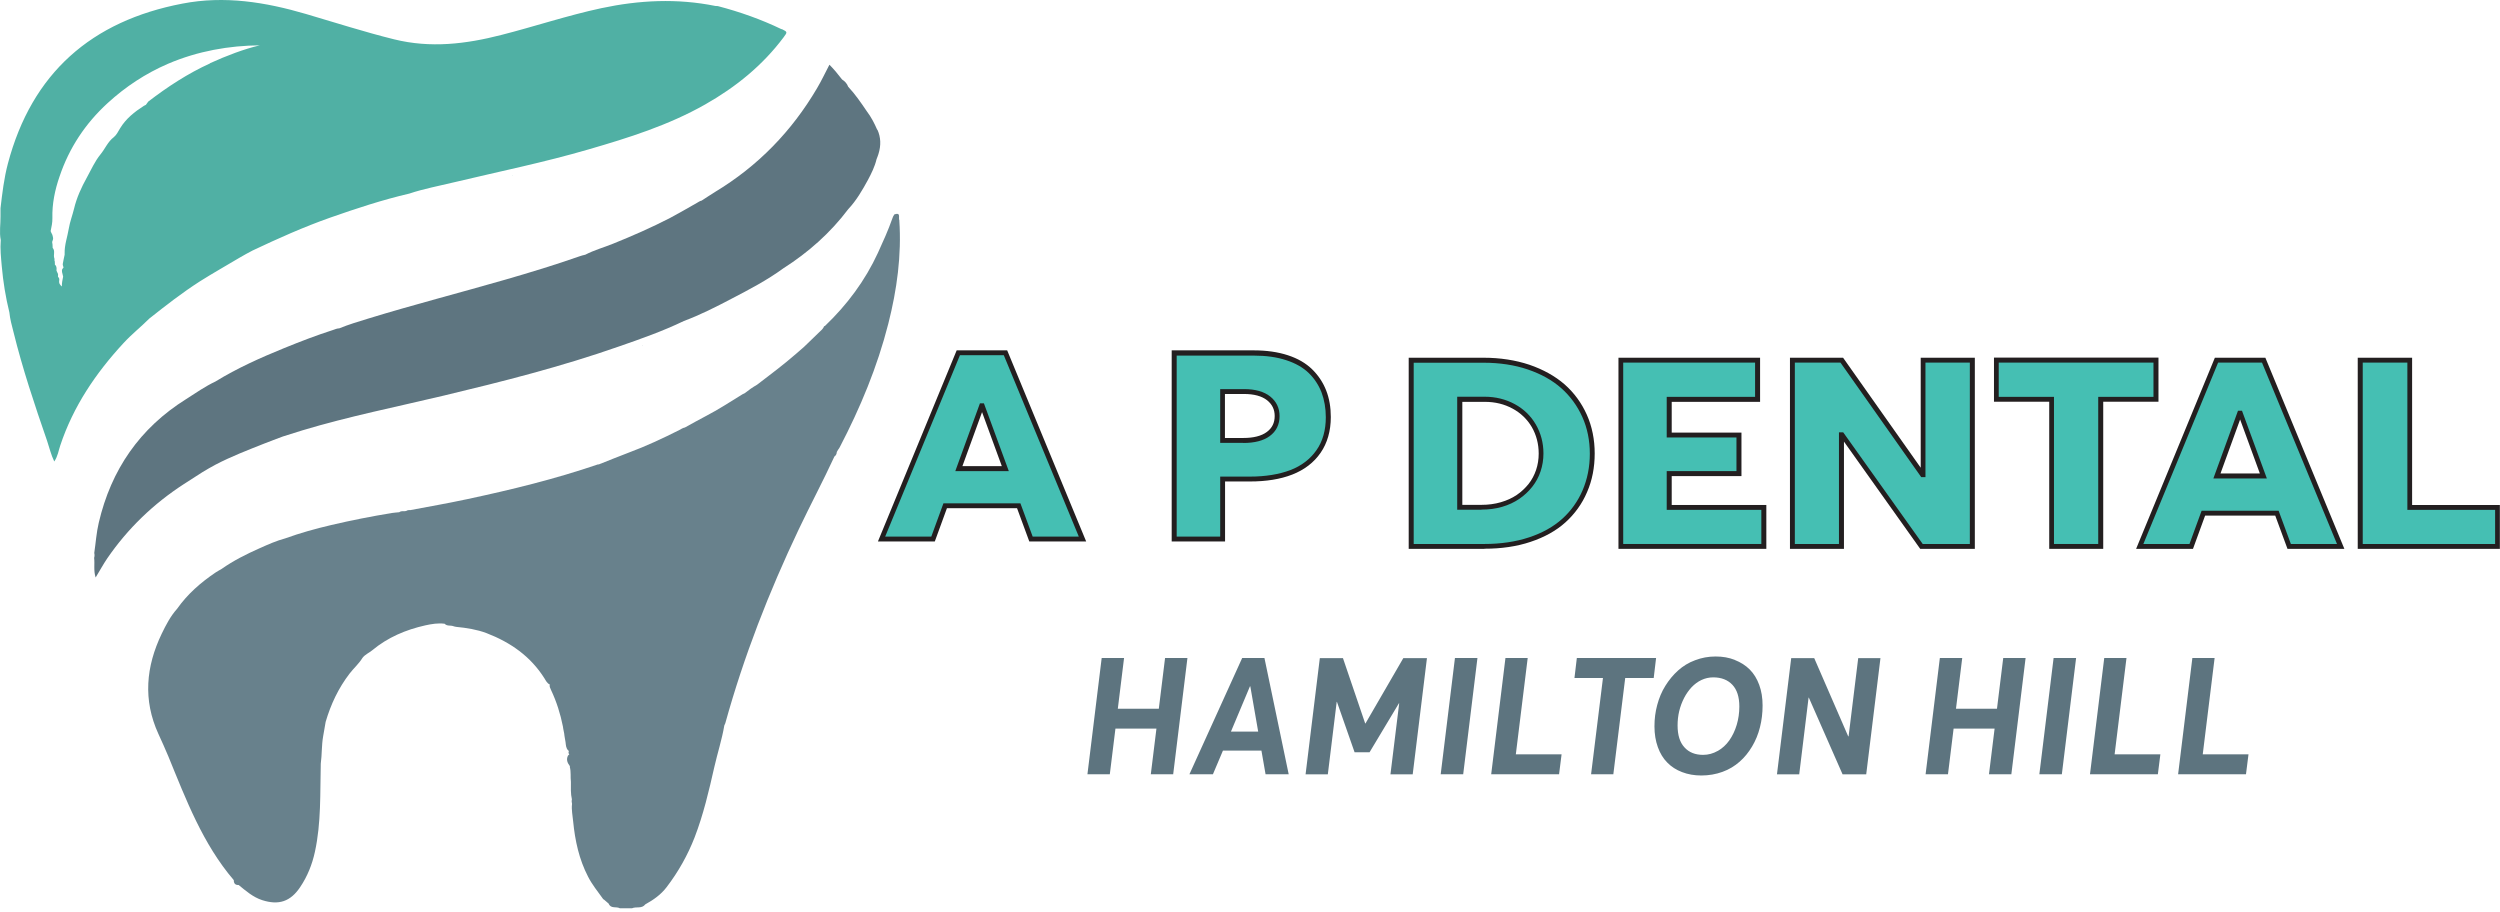 <svg width="200" height="73" viewBox="0 0 200 73" fill="none" xmlns="http://www.w3.org/2000/svg">
<path d="M71.964 17.648C71.824 17.488 72.134 16.958 71.554 17.148C71.474 17.248 71.424 17.368 71.384 17.488C71.054 18.428 70.644 19.328 70.234 20.228C69.204 22.458 67.764 24.388 65.994 26.078C65.934 26.088 65.904 26.118 65.894 26.178C65.804 26.348 65.644 26.468 65.504 26.608C65.114 26.988 64.714 27.369 64.324 27.748C64.114 27.928 63.904 28.108 63.704 28.288C62.694 29.169 61.624 29.969 60.564 30.779C60.214 30.979 59.884 31.209 59.574 31.459C59.514 31.489 59.454 31.509 59.404 31.539C58.434 32.139 57.464 32.769 56.444 33.299C55.883 33.589 55.343 33.899 54.793 34.199C54.633 34.229 54.493 34.319 54.353 34.399C53.023 35.069 51.673 35.699 50.273 36.219C49.483 36.519 48.693 36.839 47.913 37.149C47.883 37.149 47.843 37.149 47.813 37.159C44.413 38.319 40.943 39.169 37.433 39.919C35.903 40.249 34.362 40.519 32.822 40.809C32.702 40.799 32.592 40.809 32.492 40.879C32.442 40.879 32.382 40.889 32.332 40.899C32.312 40.909 32.302 40.919 32.282 40.929C32.302 40.929 32.312 40.909 32.332 40.899C32.192 40.889 32.052 40.889 31.932 40.979C31.742 40.999 31.542 41.009 31.352 41.039C29.712 41.309 28.082 41.629 26.472 42.009C25.232 42.299 24.012 42.639 22.822 43.069C22.112 43.259 21.442 43.559 20.772 43.859C19.712 44.329 18.672 44.849 17.722 45.519C17.572 45.609 17.412 45.689 17.262 45.789C16.072 46.589 15.002 47.519 14.172 48.699C13.642 49.289 13.281 49.989 12.941 50.69C11.671 53.33 11.431 56 12.671 58.71C12.941 59.31 13.222 59.91 13.472 60.52C14.892 63.99 16.222 67.51 18.702 70.41C18.702 70.68 18.822 70.81 19.092 70.8C19.672 71.27 20.232 71.77 20.972 72.01C22.302 72.441 23.242 72.121 24.012 70.971C24.592 70.11 24.972 69.16 25.192 68.15C25.702 65.82 25.602 63.45 25.662 61.09C25.762 60.36 25.722 59.63 25.852 58.9C25.922 58.52 25.992 58.13 26.052 57.75C26.462 56.35 27.072 55.05 27.972 53.88C28.302 53.45 28.712 53.1 28.992 52.64C29.192 52.36 29.532 52.23 29.782 52.02C31.022 50.989 32.462 50.38 34.023 50.029C34.532 49.919 35.042 49.83 35.572 49.9C35.763 50.109 36.033 50.01 36.253 50.09C36.333 50.12 36.423 50.139 36.503 50.15C37.323 50.23 38.153 50.359 38.923 50.65C40.843 51.39 42.453 52.51 43.563 54.28C43.673 54.46 43.773 54.67 43.983 54.76C43.933 54.91 44.023 55.06 44.083 55.2C44.523 56.13 44.833 57.11 45.033 58.12C45.053 58.24 45.063 58.36 45.093 58.47C45.113 58.54 45.123 58.6 45.133 58.67C45.153 58.81 45.163 58.95 45.193 59.08C45.213 59.18 45.233 59.27 45.243 59.37C45.273 59.61 45.273 59.86 45.463 60.04C45.483 60.05 45.493 60.07 45.513 60.08C45.463 60.18 45.473 60.27 45.543 60.36C45.503 60.38 45.463 60.41 45.433 60.46C45.283 60.77 45.393 61.03 45.583 61.28C45.603 61.3 45.603 61.33 45.583 61.35C45.693 61.75 45.623 62.16 45.673 62.55C45.673 63.02 45.643 63.49 45.753 63.95C45.723 64.07 45.733 64.19 45.763 64.31C45.703 64.79 45.813 65.25 45.853 65.72C46.003 67.25 46.323 68.74 47.043 70.13C47.363 70.76 47.803 71.3 48.213 71.871C48.233 71.921 48.273 71.951 48.323 71.971L48.693 72.29C48.863 72.721 49.303 72.501 49.583 72.66H50.563C50.903 72.51 51.343 72.721 51.623 72.35C52.273 71.99 52.863 71.581 53.323 70.98C54.263 69.75 55.013 68.42 55.573 66.98C56.273 65.16 56.714 63.27 57.144 61.37C57.394 60.26 57.754 59.17 57.944 58.04C57.974 57.98 58.004 57.92 58.024 57.86C59.504 52.51 61.514 47.369 63.894 42.359C64.824 40.399 65.844 38.489 66.754 36.519C66.884 36.429 66.934 36.309 66.944 36.159C66.984 36.099 67.024 36.029 67.054 35.969C67.104 35.899 67.154 35.839 67.184 35.769C68.824 32.619 70.184 29.359 71.064 25.898C71.754 23.178 72.134 20.418 71.944 17.608L71.964 17.648Z" fill="#68818C"/>
<path d="M41.003 14.077L41.033 14.067L41.013 14.037L41.003 14.077Z" fill="#50B0A4"/>
<path d="M62.524 2.337C60.884 1.547 59.184 0.947 57.423 0.487C57.364 0.487 57.294 0.487 57.233 0.477C54.173 -0.143 51.133 0.007 48.093 0.657C45.393 1.237 42.773 2.117 40.103 2.797C37.263 3.527 34.443 3.867 31.532 3.147C29.152 2.557 26.822 1.807 24.472 1.117C21.232 0.167 17.962 -0.363 14.602 0.287C7.321 1.677 2.551 5.837 0.631 13.088C0.321 14.258 0.181 15.458 0.041 16.658C0.041 16.868 0.041 17.078 0.041 17.288C0.051 17.928 -0.069 18.568 0.061 19.208C0.001 19.908 0.081 20.608 0.141 21.298C0.251 22.548 0.451 23.778 0.751 24.998C0.801 25.518 0.941 26.028 1.071 26.528C1.801 29.498 2.771 32.389 3.771 35.279C3.951 35.809 4.071 36.359 4.341 36.919C4.631 36.489 4.681 36.049 4.821 35.639C5.861 32.508 7.661 29.848 9.881 27.448C10.521 26.748 11.271 26.158 11.941 25.488C13.252 24.448 14.572 23.418 15.992 22.508C17.052 21.838 18.142 21.228 19.212 20.588C19.542 20.408 19.862 20.208 20.212 20.038C22.242 19.078 24.292 18.158 26.422 17.408C28.502 16.678 30.592 15.988 32.742 15.488C33.903 15.098 35.112 14.878 36.303 14.588C39.903 13.728 43.543 12.988 47.103 11.947C50.303 11.018 53.483 10.018 56.413 8.357C58.864 6.967 61.004 5.237 62.694 2.977C63.004 2.557 63.004 2.557 62.544 2.327L62.524 2.337ZM16.812 5.067C15.032 5.877 13.412 6.937 11.861 8.127C11.802 8.217 11.732 8.307 11.671 8.387C11.621 8.407 11.572 8.437 11.511 8.467C10.761 8.947 10.081 9.487 9.611 10.258C9.461 10.508 9.321 10.797 9.111 10.967C8.621 11.338 8.411 11.898 8.041 12.348C7.581 12.908 7.301 13.568 6.951 14.198C6.511 14.988 6.131 15.818 5.921 16.708C5.791 17.238 5.591 17.748 5.501 18.298C5.391 18.958 5.151 19.598 5.171 20.278C5.171 20.308 5.171 20.348 5.171 20.378C5.121 20.618 5.061 20.868 5.021 21.118C5.021 21.178 5.021 21.228 5.051 21.288C5.061 21.328 5.071 21.368 5.081 21.408C4.931 21.548 4.921 21.658 5.011 21.958C5.031 22.018 5.041 22.068 5.051 22.128C5.001 22.378 4.941 22.638 4.951 22.888C4.951 22.888 4.951 22.908 4.951 22.918C4.801 22.798 4.691 22.658 4.741 22.408C4.761 22.298 4.711 22.208 4.641 22.148C4.641 22.118 4.641 22.088 4.641 22.058C4.641 22.008 4.651 21.968 4.641 21.918C4.601 21.828 4.561 21.738 4.521 21.658C4.521 21.638 4.521 21.618 4.521 21.588C4.541 21.418 4.511 21.268 4.391 21.168C4.391 21.138 4.391 21.098 4.391 21.068C4.391 21.018 4.391 20.968 4.381 20.908C4.371 20.878 4.361 20.838 4.351 20.808C4.361 20.768 4.371 20.728 4.351 20.678C4.241 20.398 4.441 20.078 4.211 19.828C4.211 19.808 4.211 19.798 4.211 19.778C4.211 19.638 4.201 19.498 4.171 19.358C4.221 19.228 4.281 19.088 4.231 18.958C4.211 18.898 4.211 18.828 4.181 18.768C4.121 18.678 4.091 18.578 4.051 18.488C4.121 18.148 4.201 17.808 4.191 17.448C4.161 16.308 4.391 15.198 4.761 14.128C5.531 11.838 6.821 9.887 8.611 8.247C10.051 6.927 11.652 5.877 13.431 5.107C15.832 4.077 18.352 3.647 20.782 3.627C19.512 3.927 18.142 4.447 16.802 5.057L16.812 5.067Z" fill="#50B0A4"/>
<path d="M70.174 10.377C69.944 9.847 69.684 9.347 69.334 8.887C68.874 8.207 68.414 7.537 67.854 6.937C67.764 6.687 67.584 6.497 67.364 6.357C67.054 5.957 66.734 5.557 66.354 5.177C66.004 5.847 65.714 6.467 65.364 7.057C63.334 10.507 60.634 13.287 57.203 15.357C56.843 15.577 56.493 15.817 56.133 16.047C55.983 16.077 55.873 16.167 55.743 16.237C55.033 16.637 54.343 17.047 53.623 17.427C52.133 18.197 50.603 18.867 49.043 19.497C48.303 19.797 47.533 20.007 46.823 20.377C46.663 20.417 46.503 20.448 46.353 20.508C44.413 21.188 42.443 21.788 40.473 22.358C36.803 23.418 33.102 24.368 29.452 25.488C28.672 25.728 27.892 25.958 27.142 26.268C26.972 26.268 26.822 26.338 26.672 26.388C25.332 26.818 24.032 27.318 22.732 27.848C20.842 28.618 18.982 29.448 17.242 30.518C16.412 30.908 15.662 31.438 14.892 31.928C11.181 34.248 8.891 37.578 7.901 41.818C7.711 42.618 7.661 43.428 7.541 44.239C7.571 44.368 7.571 44.498 7.531 44.629C7.591 45.129 7.471 45.639 7.651 46.199C7.991 45.639 8.261 45.139 8.581 44.669C10.221 42.278 12.281 40.298 14.722 38.718C15.212 38.398 15.712 38.088 16.202 37.768C16.542 37.568 16.882 37.358 17.232 37.178C18.492 36.518 19.822 36.008 21.132 35.488C21.632 35.288 22.132 35.108 22.632 34.918C23.152 34.758 23.672 34.588 24.192 34.428C27.912 33.308 31.722 32.548 35.502 31.648C40.223 30.518 44.923 29.328 49.513 27.718C51.273 27.108 53.033 26.488 54.713 25.678C56.033 25.188 57.283 24.548 58.524 23.898C59.944 23.158 61.364 22.418 62.664 21.468C64.674 20.187 66.424 18.637 67.864 16.727C68.514 16.037 68.984 15.217 69.434 14.397C69.714 13.867 69.984 13.327 70.124 12.737C70.174 12.597 70.234 12.467 70.274 12.327C70.494 11.627 70.467 10.977 70.194 10.377H70.174Z" fill="#5E7580"/>
<path d="M51.373 27.688L51.403 27.658L51.373 27.648V27.688Z" fill="#5E7580"/>
<path d="M81.504 40.458H75.624L74.654 43.118H70.534L76.674 28.218H80.454L86.614 43.118H82.494L81.514 40.458H81.504ZM80.424 37.488L78.584 32.458H78.534L76.704 37.488H80.424Z" fill="#45BFB3"/>
<path d="M86.894 43.318H82.344L81.364 40.658H75.754L74.784 43.318H70.234L76.534 28.028H80.574L80.624 28.148L86.894 43.318ZM82.614 42.928H86.304L80.304 28.418H76.794L70.814 42.928H74.504L75.474 40.268H81.634L82.614 42.928ZM80.704 37.688H76.424L78.394 32.268H78.714L80.704 37.688ZM76.984 37.288H80.144L78.564 32.968L76.994 37.288H76.984Z" fill="#231F20"/>
<path d="M93.925 28.218H100.295C101.305 28.218 102.185 28.349 102.965 28.599C103.745 28.849 104.365 29.218 104.835 29.678C105.315 30.139 105.665 30.689 105.905 31.299C106.145 31.919 106.265 32.599 106.265 33.349C106.265 34.438 106.005 35.349 105.485 36.108C104.965 36.858 104.235 37.419 103.305 37.769C102.375 38.129 101.275 38.309 100.005 38.309H97.815V43.108H93.935V28.209L93.925 28.218ZM99.465 35.239C100.325 35.239 100.995 35.069 101.465 34.718C101.935 34.368 102.175 33.898 102.175 33.279C102.175 32.699 101.945 32.228 101.495 31.869C101.045 31.509 100.385 31.328 99.525 31.328H97.805V35.239H99.465Z" fill="#45BFB3"/>
<path d="M98.005 43.318H93.735V28.028H100.295C101.315 28.028 102.235 28.158 103.025 28.418C103.825 28.678 104.475 29.058 104.975 29.548C105.465 30.028 105.845 30.598 106.095 31.238C106.345 31.878 106.465 32.588 106.465 33.358C106.465 34.478 106.185 35.448 105.645 36.228C105.105 37.008 104.345 37.588 103.375 37.968C102.425 38.338 101.295 38.518 99.995 38.518H98.005V43.318ZM94.125 42.928H97.615V38.128H99.995C101.235 38.128 102.325 37.948 103.225 37.608C104.115 37.268 104.815 36.728 105.315 36.018C105.815 35.308 106.065 34.418 106.065 33.378C106.065 32.658 105.945 31.988 105.725 31.398C105.495 30.808 105.155 30.288 104.705 29.848C104.255 29.408 103.645 29.058 102.905 28.818C102.155 28.568 101.285 28.448 100.305 28.448H94.135V42.958L94.125 42.928ZM99.465 35.428H97.615V31.128H99.525C100.425 31.128 101.125 31.328 101.615 31.718C102.115 32.118 102.365 32.648 102.365 33.288C102.365 33.968 102.095 34.508 101.575 34.888C101.075 35.258 100.355 35.438 99.465 35.438V35.428ZM98.005 35.038H99.465C100.275 35.038 100.915 34.878 101.345 34.558C101.765 34.248 101.975 33.828 101.975 33.278C101.975 32.758 101.775 32.348 101.365 32.018C100.945 31.688 100.325 31.518 99.515 31.518H97.995V35.038H98.005Z" fill="#231F20"/>
<path d="M112.896 28.808H118.686C119.996 28.808 121.186 28.988 122.276 29.358C123.366 29.728 124.286 30.238 125.026 30.898C125.766 31.558 126.346 32.338 126.756 33.268C127.166 34.188 127.376 35.198 127.376 36.288C127.376 37.378 127.176 38.388 126.786 39.298C126.386 40.208 125.826 40.998 125.106 41.648C124.376 42.298 123.476 42.808 122.386 43.168C121.296 43.528 120.086 43.708 118.756 43.708H112.896V28.808ZM118.516 40.588C119.086 40.588 119.616 40.518 120.116 40.368C120.616 40.228 121.056 40.018 121.436 39.758C121.816 39.498 122.146 39.188 122.426 38.838C122.706 38.488 122.916 38.088 123.056 37.658C123.196 37.228 123.276 36.768 123.276 36.288C123.276 35.468 123.086 34.728 122.696 34.068C122.306 33.408 121.766 32.888 121.076 32.508C120.386 32.128 119.616 31.948 118.776 31.948H116.776V40.588H118.516Z" fill="#45BFB3"/>
<path d="M118.756 43.908H112.696V28.618H118.686C120.006 28.618 121.236 28.808 122.346 29.178C123.456 29.558 124.406 30.088 125.166 30.748C125.926 31.418 126.526 32.238 126.946 33.178C127.366 34.118 127.576 35.168 127.576 36.278C127.576 37.388 127.376 38.428 126.966 39.368C126.566 40.308 125.976 41.118 125.236 41.788C124.496 42.458 123.556 42.978 122.446 43.348C121.346 43.718 120.106 43.898 118.756 43.898V43.908ZM113.096 43.518H118.756C120.066 43.518 121.266 43.338 122.326 42.988C123.386 42.638 124.276 42.138 124.976 41.508C125.676 40.878 126.226 40.108 126.606 39.228C126.986 38.338 127.186 37.358 127.186 36.298C127.186 35.238 126.986 34.248 126.586 33.358C126.186 32.468 125.626 31.698 124.906 31.058C124.186 30.418 123.286 29.918 122.226 29.558C121.166 29.198 119.976 29.018 118.696 29.018H113.096V43.528V43.518ZM118.516 40.778H116.576V31.738H118.776C119.646 31.738 120.456 31.938 121.176 32.328C121.896 32.718 122.466 33.268 122.866 33.958C123.266 34.648 123.476 35.428 123.476 36.278C123.476 36.778 123.396 37.258 123.246 37.708C123.096 38.168 122.866 38.578 122.576 38.948C122.286 39.318 121.936 39.638 121.546 39.908C121.146 40.178 120.686 40.398 120.166 40.548C119.656 40.698 119.096 40.768 118.516 40.768V40.778ZM116.976 40.388H118.516C119.066 40.388 119.586 40.318 120.066 40.178C120.546 40.038 120.966 39.848 121.336 39.598C121.706 39.348 122.016 39.048 122.286 38.718C122.546 38.388 122.746 38.008 122.886 37.598C123.026 37.188 123.096 36.738 123.096 36.288C123.096 35.508 122.906 34.798 122.546 34.168C122.176 33.538 121.656 33.038 121.006 32.688C120.346 32.328 119.606 32.148 118.796 32.148H116.986V40.398L116.976 40.388Z" fill="#231F20"/>
<path d="M129.677 28.808H140.617V31.938H133.547V34.798H139.127V37.878H133.547V40.578H141.117V43.698H129.687V28.798L129.677 28.808Z" fill="#45BFB3"/>
<path d="M141.307 43.908H129.477V28.618H140.807V32.148H133.737V34.608H139.317V38.088H133.737V40.398H141.307V43.918V43.908ZM129.867 43.518H140.907V40.788H133.337V37.688H138.917V34.998H133.337V31.748H140.407V29.008H129.857V43.518H129.867Z" fill="#231F20"/>
<path d="M157.777 28.808V43.708H153.717L147.357 34.778H147.307V43.708H143.377V28.808H147.327L153.787 37.968H153.837V28.808H157.777Z" fill="#45BFB3"/>
<path d="M157.977 43.908H153.617L147.517 35.328V43.908H143.197V28.618H147.447L153.657 37.418V28.618H157.987V43.908H157.977ZM153.817 43.518H157.587V29.008H154.037V38.168H153.697L147.237 29.008H143.587V43.518H147.117V34.588H147.457L153.817 43.518Z" fill="#231F20"/>
<path d="M164.128 31.938H159.708V28.808H172.478V31.938H168.058V43.708H164.128V31.938Z" fill="#45BFB3"/>
<path d="M168.258 43.908H163.938V32.138H159.518V28.608H172.678V32.138H168.258V43.908ZM164.328 43.518H167.858V31.748H172.278V29.008H159.898V31.748H164.318V43.518H164.328Z" fill="#231F20"/>
<path d="M182.149 41.048H176.269L175.299 43.708H171.179L177.319 28.808H181.099L187.259 43.708H183.139L182.159 41.048H182.149ZM181.069 38.078L179.229 33.048H179.179L177.349 38.078H181.069Z" fill="#45BFB3"/>
<path d="M187.549 43.908H182.999L182.019 41.248H176.409L175.439 43.908H170.889L177.189 28.618H181.229L181.279 28.738L187.549 43.908ZM183.269 43.518H186.959L180.959 29.008H177.449L171.469 43.518H175.159L176.129 40.858H182.289L183.269 43.518ZM181.349 38.278H177.069L179.039 32.858H179.359L181.349 38.278ZM177.629 37.878H180.789L179.209 33.558L177.639 37.878H177.629Z" fill="#231F20"/>
<path d="M188.82 28.808H192.78V40.588H199.8V43.708H188.82V28.808Z" fill="#45BFB3"/>
<path d="M199.999 43.908H188.619V28.618H192.969V40.398H199.989V43.918L199.999 43.908ZM189.019 43.518H199.609V40.788H192.589V29.008H189.019V43.518Z" fill="#231F20"/>
<path d="M93.855 61.939H92.065L92.515 58.289H89.235L88.785 61.939H86.995L88.135 52.639H89.925L89.425 56.699H92.705L93.205 52.639H94.995L93.855 61.939Z" fill="#5D747F"/>
<path d="M100.925 60.049H97.835L97.035 61.939H95.155L99.375 52.639H101.155L103.095 61.939H101.245L100.915 60.049H100.925ZM100.655 58.529L100.025 54.909H99.995L98.475 58.529H100.665H100.655Z" fill="#5D747F"/>
<path d="M114.156 52.649L113.016 61.949H111.236L111.936 56.259H111.916L109.566 60.179H108.366L106.956 56.149H106.936L106.226 61.949H104.446L105.586 52.649H107.436L109.216 57.879H109.236L112.266 52.649H114.156Z" fill="#5D747F"/>
<path d="M115.256 61.939L116.396 52.639H118.196L117.056 61.939H115.256Z" fill="#5D747F"/>
<path d="M124.736 61.939H119.296L120.436 52.639H122.216L121.266 60.349H124.926L124.726 61.939H124.736Z" fill="#5D747F"/>
<path d="M130.017 54.239L129.067 61.939H127.287L128.237 54.239H125.957L126.147 52.639H132.487L132.297 54.239H130.017Z" fill="#5D747F"/>
<path d="M138.787 52.799C139.247 52.979 139.647 53.229 139.977 53.559C140.307 53.889 140.557 54.299 140.737 54.789C140.917 55.279 141.007 55.829 141.007 56.439C141.007 57.049 140.937 57.629 140.797 58.179C140.657 58.739 140.447 59.249 140.167 59.719C139.887 60.189 139.557 60.599 139.167 60.939C138.777 61.279 138.327 61.559 137.797 61.749C137.277 61.939 136.707 62.039 136.107 62.039C135.547 62.039 135.037 61.949 134.567 61.769C134.097 61.589 133.707 61.339 133.387 61.009C133.057 60.679 132.807 60.269 132.627 59.769C132.447 59.269 132.357 58.719 132.357 58.109C132.357 57.499 132.427 56.959 132.577 56.399C132.727 55.839 132.937 55.329 133.227 54.869C133.517 54.399 133.857 53.989 134.247 53.639C134.637 53.289 135.087 53.009 135.607 52.819C136.127 52.619 136.667 52.519 137.247 52.519C137.827 52.519 138.317 52.609 138.777 52.789L138.787 52.799ZM137.417 60.079C137.787 59.869 138.097 59.579 138.347 59.229C138.597 58.869 138.797 58.459 138.937 57.989C139.077 57.519 139.147 57.029 139.147 56.519C139.147 55.749 138.957 55.169 138.587 54.779C138.217 54.389 137.707 54.189 137.057 54.189C136.727 54.189 136.417 54.259 136.117 54.399C135.817 54.539 135.557 54.739 135.327 54.979C135.097 55.229 134.897 55.509 134.727 55.839C134.557 56.169 134.427 56.519 134.337 56.889C134.247 57.259 134.207 57.649 134.207 58.039C134.207 58.809 134.387 59.389 134.757 59.789C135.117 60.189 135.617 60.389 136.247 60.389C136.667 60.389 137.057 60.279 137.427 60.069L137.417 60.079Z" fill="#5D747F"/>
<path d="M150.437 52.649L149.297 61.949H147.407L144.707 55.809H144.687L143.937 61.949H142.157L143.297 52.649H145.137L147.857 58.909H147.887L148.657 52.649H150.427H150.437Z" fill="#5D747F"/>
<path d="M160.908 61.939H159.118L159.568 58.289H156.288L155.838 61.939H154.048L155.188 52.639H156.978L156.478 56.699H159.758L160.258 52.639H162.048L160.908 61.939Z" fill="#5D747F"/>
<path d="M163.148 61.939L164.288 52.639H166.088L164.948 61.939H163.148Z" fill="#5D747F"/>
<path d="M172.639 61.939H167.199L168.339 52.639H170.119L169.169 60.349H172.829L172.629 61.939H172.639Z" fill="#5D747F"/>
<path d="M179.689 61.939H174.249L175.389 52.639H177.169L176.219 60.349H179.879L179.679 61.939H179.689Z" fill="#5D747F"/>
</svg>
